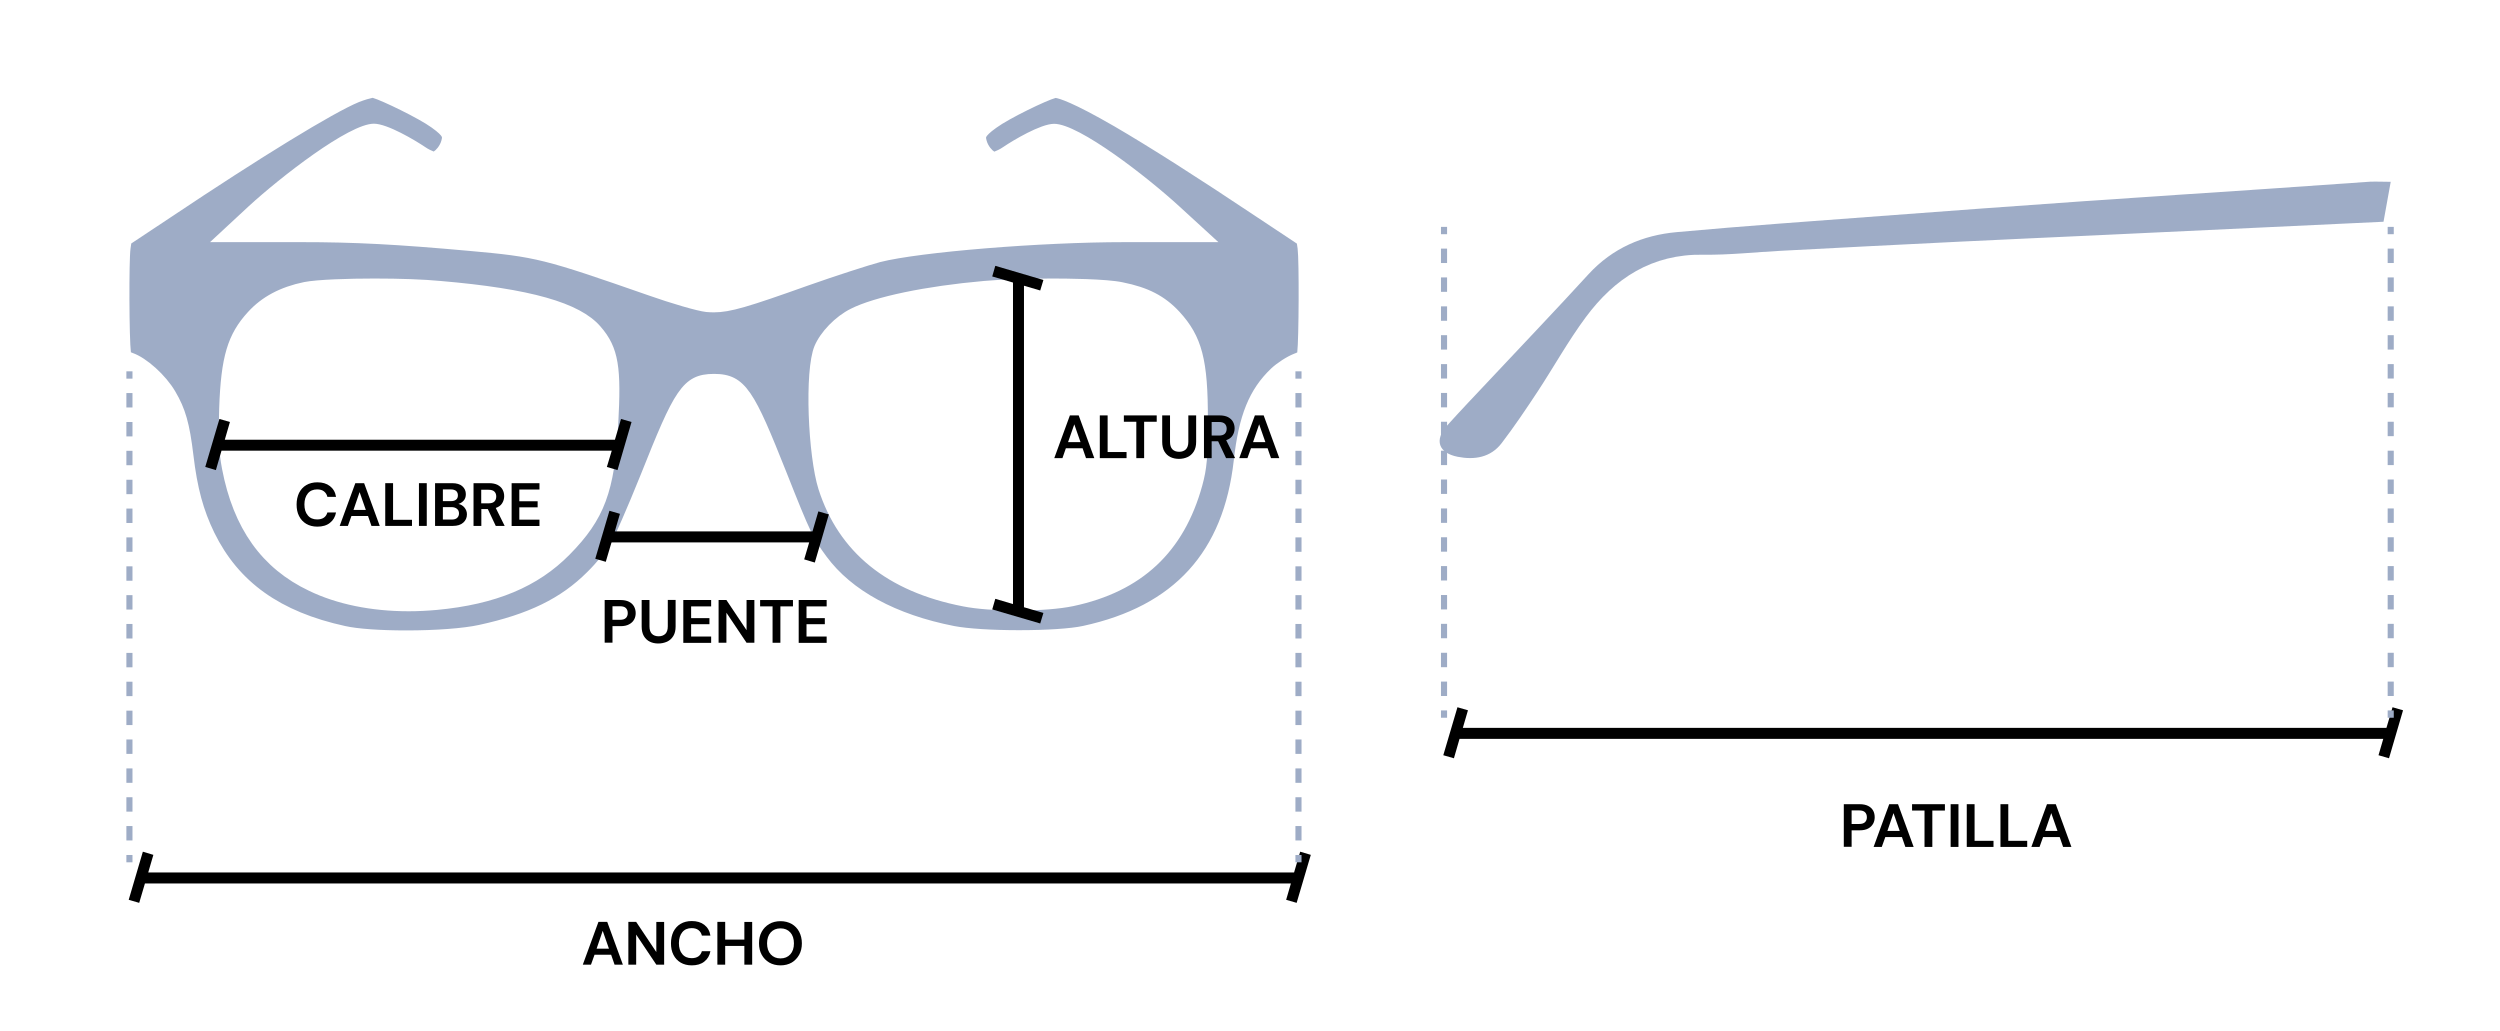 <?xml version="1.0" encoding="utf-8"?>
<!-- Generator: Adobe Illustrator 23.0.3, SVG Export Plug-In . SVG Version: 6.00 Build 0)  -->
<svg version="1.1" id="Capa_1" xmlns="http://www.w3.org/2000/svg" xmlns:xlink="http://www.w3.org/1999/xlink" x="0px" y="0px"
	 viewBox="0 0 2047.4 844" style="enable-background:new 0 0 2047.4 844;" xml:space="preserve">
<style type="text/css">
	.st0{fill:#9EACC6;}
</style>
<path class="st0" d="M332.8,516.3c-21.3,0-40-1.3-50.1-3.6c-53.2-11.6-87.3-35.9-107.2-76.5c-9-18.6-13.9-36.4-17.1-63.4
	c-3.1-25.9-6.5-38.1-14.9-52.3c-7.8-13.3-23.4-27.4-34.8-31.4c-0.7-0.2-1.2-0.4-1.5-0.6c-1.4-10.7-1.7-74.9-0.3-85l0.6-4.1
	l32.4-21.5c74-49.5,133-85.6,154-94.3c4.8-1.9,9.3-3.1,11.3-3.5c7.5,2.1,37.9,16.8,48.2,24.3c5.9,4.2,7.8,6.4,8.4,7.6
	c0.1,0.2,0.4,0.7-0.3,3l0,0.1c-1.3,4.6-4.6,8-6.3,9c-1.6-0.6-4.5-1.9-7.2-3.8c-7.9-5.3-30.7-19-41.8-19c-20.4,0-76.8,44-102.4,67.5
	l-31.8,29.5h73.9c45,0,78.7,1.8,138.8,7.2c54.6,4.9,60.1,6.3,147,36.6c17,6,39.1,12.6,46.6,13.4c2.2,0.2,4.2,0.3,6.3,0.3
	c13.5,0,28.5-4.6,76.7-21.8c23.2-8.2,50.6-17,59.6-19.4c32.2-8.2,131.3-16.3,200.1-16.3h76.8L965.8,169
	c-25.7-23.6-82.1-67.6-102.5-67.6c-11.1,0-33.9,13.7-41.7,19c-2.7,1.9-5.7,3.2-7.3,3.8c-1.7-1-5-4.4-6.3-9l0-0.1
	c-0.7-2.3-0.4-2.8-0.3-3c0.6-1.1,2.5-3.4,8.3-7.5c10.5-7.7,41.2-22.5,48.5-24.4c2.8,0.4,13.6,3.3,48,23.2
	c28,16.3,67.4,41.3,117.2,74.6l32.4,21.5l0.6,4.1c1.3,10.1,1,74.4-0.3,85c-0.5,0.3-1.3,0.6-2.6,1.1c-5.9,2.3-13.9,7.5-18.8,12.1
	c-17.9,17.1-26.5,38.2-30.6,75.3c-8.4,75-48.8,119.3-123.4,135.5c-9.9,2.2-30,3.5-52.5,3.5c-21.9,0-42.3-1.3-53.1-3.4
	c-47.8-9.4-83.9-29-104.5-56.9c-10.7-14.5-13.2-19.3-32.7-68.7c-26.1-65.5-33.2-80.9-59.4-80.9c-26.2,0-32.9,14.4-60.1,82.6
	c-11.1,27.6-21.6,51.4-24.5,56.5c-3,4.9-11.5,15.6-19.2,23.1l-0.1,0.1c-21.6,21.6-48.1,34.5-88.6,43.3
	C379.6,514.6,356.8,516.3,332.8,516.3z M306.6,228.1c-20.8,0-46.9,0.8-57.5,2.9c-19.5,4-34.6,12-46,24.5
	c-16.7,18.2-22.2,36.7-23.6,79.1c-0.8,24.7-0.3,35.3,2.3,49.2c9.3,49,32.6,81.7,71.4,100.1c22.6,10.9,50.8,16.7,81.5,16.7
	c7.6,0,15.4-0.4,23.1-1.1c48.2-4.5,82.7-18.9,108.7-45.3c28.4-28.8,37-51.8,39.8-106.8c2.5-45.6,0.8-62.6-14.7-80.2
	c-16.9-19.4-57.3-30.8-130.9-37.1C347.2,228.8,327.5,228.1,306.6,228.1z M861.7,228.1c-21,0-41.3,0.7-55.9,2
	c-47.7,4.2-89.5,12.9-109.1,22.8c-12.6,6.3-24.8,18.9-29.7,30.6c-8.4,20.4-5.2,90.2,3.3,117.1c16.5,51.7,56.3,84,118.4,96
	c11,2.2,27.3,3.4,44.5,3.4c18.1,0,34.7-1.3,45.7-3.6c56.1-11.9,90.7-44.2,105.7-98.7c3.8-13.9,4.6-22.8,4.6-53.2
	c0.2-49.8-4.8-69-23.3-89.2c-12-12.9-25.5-19.9-46.5-24.1C906,228.3,871.9,228.1,861.7,228.1z"/>
<polygon points="1064.8,697.5 1059.8,714.5 121.4,714.5 125.6,700.1 117,697.5 105.4,736.9 114,739.4 118.7,723.5 1057.2,723.5 
	1053.3,736.9 1061.9,739.4 1073.5,700.1 "/>
<polygon points="670.2,418.8 665.4,435.2 503.5,435.2 507.7,420.8 499.1,418.3 487.5,457.6 496.1,460.1 500.8,444.2 662.7,444.2 
	658.6,458.1 667.3,460.7 678.8,421.3 "/>
<polygon points="508.6,343.1 503.6,360.1 184.1,360.1 188.3,345.6 179.7,343.1 168.1,382.4 176.8,385 181.4,369.1 501,369.1 
	497,382.4 505.7,385 517.2,345.6 "/>
<polygon points="838.6,234 851.9,237.9 854.5,229.3 815.1,217.7 812.6,226.4 829.6,231.4 829.6,494.7 815.1,490.4 812.6,499.1 
	851.9,510.6 854.5,502 838.6,497.3 "/>
<g>
	<rect x="103.5" y="304.1" class="st0" width="5" height="6"/>
	<path class="st0" d="M108.5,688.3h-5v-11.8h5V688.3z M108.5,664.7h-5v-11.8h5V664.7z M108.5,641.1h-5v-11.8h5V641.1z M108.5,617.4
		h-5v-11.8h5V617.4z M108.5,593.8h-5V582h5V593.8z M108.5,570.1h-5v-11.8h5V570.1z M108.5,546.5h-5v-11.8h5V546.5z M108.5,522.9h-5
		V511h5V522.9z M108.5,499.2h-5v-11.8h5V499.2z M108.5,475.6h-5v-11.8h5V475.6z M108.5,451.9h-5v-11.8h5V451.9z M108.5,428.3h-5
		v-11.8h5V428.3z M108.5,404.7h-5v-11.8h5V404.7z M108.5,381h-5v-11.8h5V381z M108.5,357.4h-5v-11.8h5V357.4z M108.5,333.7h-5v-11.8
		h5V333.7z"/>
	<rect x="103.5" y="700.2" class="st0" width="5" height="6"/>
</g>
<g>
	<rect x="1060.9" y="304.1" class="st0" width="5" height="6"/>
	<path class="st0" d="M1065.9,688.3h-5v-11.8h5V688.3z M1065.9,664.7h-5v-11.8h5V664.7z M1065.9,641.1h-5v-11.8h5V641.1z
		 M1065.9,617.4h-5v-11.8h5V617.4z M1065.9,593.8h-5V582h5V593.8z M1065.9,570.1h-5v-11.8h5V570.1z M1065.9,546.5h-5v-11.8h5V546.5z
		 M1065.9,522.9h-5V511h5V522.9z M1065.9,499.2h-5v-11.8h5V499.2z M1065.9,475.6h-5v-11.8h5V475.6z M1065.9,451.9h-5v-11.8h5V451.9z
		 M1065.9,428.3h-5v-11.8h5V428.3z M1065.9,404.7h-5v-11.8h5V404.7z M1065.9,381h-5v-11.8h5V381z M1065.9,357.4h-5v-11.8h5V357.4z
		 M1065.9,333.7h-5v-11.8h5V333.7z"/>
	<rect x="1060.9" y="700.2" class="st0" width="5" height="6"/>
</g>
<polygon points="1959.4,579.2 1954.4,596.1 1198,596.1 1202.2,581.7 1193.6,579.2 1182,618.5 1190.7,621 1195.3,605.1 1951.8,605.1 
	1947.9,618.5 1956.5,621 1968,581.7 "/>
<g>
	<rect x="1180.1" y="185.8" class="st0" width="5" height="6"/>
	<path class="st0" d="M1185.1,570h-5v-11.8h5V570z M1185.1,546.4h-5v-11.8h5V546.4z M1185.1,522.7h-5v-11.8h5V522.7z M1185.1,499.1
		h-5v-11.8h5V499.1z M1185.1,475.4h-5v-11.8h5V475.4z M1185.1,451.8h-5V440h5V451.8z M1185.1,428.2h-5v-11.8h5V428.2z M1185.1,404.5
		h-5v-11.8h5V404.5z M1185.1,380.9h-5v-11.8h5V380.9z M1185.1,357.2h-5v-11.8h5V357.2z M1185.1,333.6h-5v-11.8h5V333.6z M1185.1,310
		h-5v-11.8h5V310z M1185.1,286.3h-5v-11.8h5V286.3z M1185.1,262.7h-5v-11.8h5V262.7z M1185.1,239h-5v-11.8h5V239z M1185.1,215.4h-5
		v-11.8h5V215.4z"/>
	<rect x="1180.1" y="581.8" class="st0" width="5" height="6"/>
</g>
<g>
	<rect x="1955.4" y="185.8" class="st0" width="5" height="6"/>
	<path class="st0" d="M1960.4,570h-5v-11.8h5V570z M1960.4,546.4h-5v-11.8h5V546.4z M1960.4,522.7h-5v-11.8h5V522.7z M1960.4,499.1
		h-5v-11.8h5V499.1z M1960.4,475.4h-5v-11.8h5V475.4z M1960.4,451.8h-5V440h5V451.8z M1960.4,428.2h-5v-11.8h5V428.2z M1960.4,404.5
		h-5v-11.8h5V404.5z M1960.4,380.9h-5v-11.8h5V380.9z M1960.4,357.2h-5v-11.8h5V357.2z M1960.4,333.6h-5v-11.8h5V333.6z M1960.4,310
		h-5v-11.8h5V310z M1960.4,286.3h-5v-11.8h5V286.3z M1960.4,262.7h-5v-11.8h5V262.7z M1960.4,239h-5v-11.8h5V239z M1960.4,215.4h-5
		v-11.8h5V215.4z"/>
	<rect x="1955.4" y="581.8" class="st0" width="5" height="6"/>
</g>
<path class="st0" d="M1957.9,148.9c-2,11.2-4,21.9-5.9,32.7c-25,1.2-49.6,2.4-74.2,3.5c-53,2.5-105.9,5-158.9,7.5
	c-37.9,1.8-75.7,3.4-113.6,5.3c-49,2.4-98,4.9-146.9,7.5c-21.2,1.1-42.4,3.5-63.5,3.2c-42-0.7-72.6,19.3-96.3,51.3
	c-14.3,19.3-26.1,40.6-39.3,60.7c-9.5,14.4-19.1,28.7-29.5,42.3c-9,11.8-22.2,13.9-36,11.2c-15.8-3.1-19.4-13.8-8.6-25.7
	c11.2-12.4,22.7-24.5,34.2-36.7c27.2-29,54.7-57.8,81.6-87.2c19.6-21.3,44.3-31.9,72.2-34.4c55.7-5.1,111.5-9,167.2-13.2
	c55.8-4.2,111.6-8.3,167.3-12.2c50-3.5,100-6.7,150-10.1c27.8-1.9,55.5-3.9,83.3-5.8C1946.4,148.6,1951.9,148.9,1957.9,148.9z"/>
<g>
	<path d="M477.3,790l12.8-35h7.2l12.8,35h-6.8l-2.8-8.1h-13.6L484,790H477.3z M488.6,776.9h10.1l-5.1-14.6L488.6,776.9z"/>
	<path d="M514.6,790v-35h6.4l16.5,24.7V755h6.4v35h-6.4L521,765.4V790H514.6z"/>
	<path d="M566.5,790.6c-3.5,0-6.6-0.8-9.1-2.3c-2.5-1.5-4.5-3.6-5.9-6.4c-1.4-2.7-2-5.9-2-9.4c0-3.6,0.7-6.7,2-9.5
		c1.4-2.7,3.3-4.9,5.9-6.4c2.5-1.5,5.6-2.3,9.1-2.3c4.2,0,7.6,1,10.3,3.1c2.7,2.1,4.4,5,5,8.8h-7c-0.4-1.9-1.4-3.4-2.8-4.5
		c-1.4-1.1-3.3-1.6-5.6-1.6c-3.2,0-5.8,1.1-7.6,3.3s-2.8,5.2-2.8,9c0,3.8,0.9,6.8,2.8,9c1.8,2.2,4.4,3.3,7.6,3.3
		c2.3,0,4.2-0.5,5.6-1.5c1.4-1,2.3-2.4,2.8-4.2h7c-0.7,3.6-2.3,6.4-5,8.5C574.2,789.6,570.7,790.6,566.5,790.6z"/>
	<path d="M587.5,790v-35h6.4v14.5h15.7V755h6.4v35h-6.4v-15.3h-15.7V790H587.5z"/>
	<path d="M639.2,790.6c-3.5,0-6.6-0.8-9.2-2.3c-2.6-1.5-4.7-3.7-6.2-6.4c-1.5-2.7-2.2-5.9-2.2-9.4c0-3.6,0.7-6.7,2.2-9.4
		s3.5-4.8,6.2-6.4c2.6-1.5,5.7-2.3,9.2-2.3c3.5,0,6.5,0.8,9.2,2.3c2.6,1.5,4.7,3.7,6.1,6.4s2.2,5.9,2.2,9.4c0,3.6-0.7,6.7-2.2,9.4
		c-1.5,2.7-3.5,4.8-6.1,6.4C645.8,789.8,642.7,790.6,639.2,790.6z M639.2,784.9c3.3,0,6-1.1,8-3.3c2-2.2,3-5.2,3-9c0-3.8-1-6.8-3-9
		c-2-2.2-4.6-3.3-8-3.3s-6,1.1-8,3.3s-3,5.2-3,9c0,3.8,1,6.8,3,9S635.9,784.9,639.2,784.9z"/>
</g>
<g>
	<path d="M495.2,526.4v-35h13c2.8,0,5.1,0.5,6.9,1.4c1.8,0.9,3.2,2.2,4.1,3.8c0.9,1.6,1.4,3.5,1.4,5.5c0,1.9-0.4,3.7-1.3,5.3
		c-0.9,1.6-2.2,2.9-4.1,3.9c-1.8,1-4.2,1.5-7,1.5h-6.6v13.5H495.2z M501.6,507.6h6.2c2.2,0,3.8-0.5,4.8-1.5c1-1,1.5-2.3,1.5-4
		c0-1.7-0.5-3.1-1.5-4.1c-1-1-2.6-1.5-4.8-1.5h-6.2V507.6z"/>
	<path d="M539.1,527c-2.6,0-4.9-0.5-6.9-1.5c-2.1-1-3.7-2.6-4.9-4.6c-1.2-2.1-1.8-4.7-1.8-7.9v-21.6h6.4V513c0,2.7,0.7,4.8,2,6.1
		c1.3,1.3,3.1,2,5.5,2c2.3,0,4.1-0.7,5.5-2c1.3-1.3,2-3.4,2-6.1v-21.7h6.4V513c0,3.2-0.6,5.8-1.9,7.9c-1.3,2.1-3,3.6-5.1,4.6
		C544,526.5,541.6,527,539.1,527z"/>
	<path d="M559.6,526.4v-35h22.8v5.2H566v9.6H581v5H566v10.1h16.4v5.2H559.6z"/>
	<path d="M588.5,526.4v-35h6.4l16.5,24.7v-24.7h6.4v35h-6.4l-16.5-24.6v24.6H588.5z"/>
	<path d="M632.7,526.4v-29.8h-10.2v-5.2h26.9v5.2h-10.3v29.8H632.7z"/>
	<path d="M654.1,526.4v-35H677v5.2h-16.5v9.6h15v5h-15v10.1H677v5.2H654.1z"/>
</g>
<g>
	<path d="M259.9,431.3c-3.5,0-6.6-0.8-9.1-2.3c-2.5-1.5-4.5-3.6-5.9-6.4c-1.4-2.7-2-5.9-2-9.4c0-3.6,0.7-6.7,2-9.5
		c1.4-2.7,3.3-4.9,5.9-6.4c2.5-1.5,5.6-2.3,9.1-2.3c4.2,0,7.6,1,10.3,3.1c2.7,2.1,4.4,5,5,8.8h-7.1c-0.4-1.9-1.4-3.4-2.8-4.5
		c-1.4-1.1-3.3-1.6-5.6-1.6c-3.2,0-5.8,1.1-7.6,3.3c-1.8,2.2-2.8,5.2-2.8,9c0,3.8,0.9,6.8,2.8,9c1.8,2.2,4.4,3.3,7.6,3.3
		c2.3,0,4.2-0.5,5.6-1.5c1.4-1,2.3-2.4,2.8-4.2h7.1c-0.7,3.6-2.3,6.4-5,8.5C267.6,430.3,264.1,431.3,259.9,431.3z"/>
	<path d="M278.2,430.7l12.8-35h7.2l12.8,35h-6.8l-2.8-8.1h-13.6l-2.9,8.1H278.2z M289.5,417.6h10.1l-5.1-14.6L289.5,417.6z"/>
	<path d="M315.5,430.7v-35h6.4v30h15.5v5H315.5z"/>
	<path d="M343.1,430.7v-35h6.4v35H343.1z"/>
	<path d="M356.3,430.7v-35h14c3.6,0,6.4,0.8,8.3,2.5c1.9,1.7,2.9,3.8,2.9,6.5c0,2.2-0.6,4-1.8,5.3c-1.2,1.3-2.6,2.2-4.3,2.7
		c2,0.4,3.7,1.4,5,3c1.3,1.6,2,3.4,2,5.5c0,2.8-1,5-3,6.8s-4.8,2.7-8.5,2.7H356.3z M362.7,410.4h6.7c1.8,0,3.2-0.4,4.2-1.3
		c1-0.8,1.4-2,1.4-3.5c0-1.5-0.5-2.6-1.4-3.5c-1-0.8-2.4-1.3-4.3-1.3h-6.6V410.4z M362.7,425.5h7.2c1.9,0,3.4-0.4,4.4-1.3
		c1-0.9,1.6-2.1,1.6-3.7c0-1.6-0.5-2.9-1.7-3.8c-1.1-0.9-2.6-1.4-4.5-1.4h-7V425.5z"/>
	<path d="M387.8,430.7v-35h12.8c2.8,0,5.1,0.5,6.9,1.4c1.8,1,3.2,2.2,4.1,3.9s1.3,3.4,1.3,5.4c0,2.1-0.6,4.1-1.7,5.8
		c-1.1,1.8-2.9,3-5.2,3.8l7.3,14.7H406l-6.5-13.8h-5.3v13.8H387.8z M394.2,412.2h6c2.1,0,3.7-0.5,4.7-1.5s1.5-2.4,1.5-4.1
		c0-1.7-0.5-3-1.5-4c-1-1-2.6-1.5-4.8-1.5h-6V412.2z"/>
	<path d="M419,430.7v-35h22.8v5.2h-16.5v9.6h15v5h-15v10.1h16.5v5.2H419z"/>
</g>
<g>
	<path d="M863.4,375.2l12.8-35h7.2l12.8,35h-6.8l-2.8-8.1h-13.7l-2.8,8.1H863.4z M874.7,362.1h10.2l-5.1-14.6L874.7,362.1z"/>
	<path d="M900.7,375.2v-35h6.4v30h15.5v5H900.7z"/>
	<path d="M930.6,375.2v-29.8h-10.2v-5.2h26.9v5.2H937v29.8H930.6z"/>
	<path d="M965.5,375.8c-2.6,0-4.9-0.5-7-1.5c-2.1-1-3.7-2.6-4.9-4.6c-1.2-2.1-1.8-4.7-1.8-7.9v-21.6h6.4v21.7c0,2.7,0.7,4.8,2,6.1
		c1.3,1.3,3.1,2,5.5,2c2.3,0,4.1-0.7,5.5-2c1.3-1.3,2-3.4,2-6.1v-21.7h6.4v21.6c0,3.2-0.6,5.8-1.9,7.9c-1.3,2.1-3,3.6-5.1,4.6
		C970.4,375.3,968,375.8,965.5,375.8z"/>
	<path d="M986,375.2v-35h12.8c2.8,0,5.1,0.5,6.9,1.4c1.8,1,3.2,2.2,4.1,3.9s1.3,3.4,1.3,5.4c0,2.1-0.6,4.1-1.7,5.8
		c-1.1,1.8-2.9,3-5.2,3.8l7.3,14.7h-7.4l-6.5-13.8h-5.3v13.8H986z M992.4,356.7h6c2.1,0,3.7-0.5,4.7-1.5s1.5-2.4,1.5-4.1
		c0-1.7-0.5-3-1.5-4c-1-1-2.6-1.5-4.8-1.5h-6V356.7z"/>
	<path d="M1014.9,375.2l12.8-35h7.2l12.8,35h-6.8l-2.8-8.1h-13.6l-2.9,8.1H1014.9z M1026.2,362.1h10.1l-5.1-14.6L1026.2,362.1z"/>
</g>
<g>
	<path d="M1510,693.6v-35h13c2.8,0,5.1,0.5,6.9,1.4s3.2,2.2,4.1,3.8c0.9,1.6,1.3,3.5,1.3,5.5c0,1.9-0.4,3.7-1.3,5.3
		c-0.9,1.6-2.2,2.9-4,3.9c-1.8,1-4.2,1.5-7,1.5h-6.6v13.5H1510z M1516.4,674.8h6.2c2.2,0,3.8-0.5,4.8-1.5c1-1,1.5-2.3,1.5-4
		c0-1.7-0.5-3.1-1.5-4.1c-1-1-2.6-1.5-4.8-1.5h-6.2V674.8z"/>
	<path d="M1534.4,693.6l12.8-35h7.2l12.8,35h-6.8l-2.8-8.1h-13.6l-2.9,8.1H1534.4z M1545.7,680.5h10.1l-5.1-14.6L1545.7,680.5z"/>
	<path d="M1576.1,693.6v-29.8h-10.2v-5.2h26.9v5.2h-10.3v29.8H1576.1z"/>
	<path d="M1597.5,693.6v-35h6.4v35H1597.5z"/>
	<path d="M1610.7,693.6v-35h6.4v30h15.5v5H1610.7z"/>
	<path d="M1638.3,693.6v-35h6.4v30h15.5v5H1638.3z"/>
	<path d="M1663.6,693.6l12.8-35h7.2l12.8,35h-6.8l-2.8-8.1h-13.6l-2.9,8.1H1663.6z M1674.9,680.5h10.1l-5.1-14.6L1674.9,680.5z"/>
</g>
</svg>
